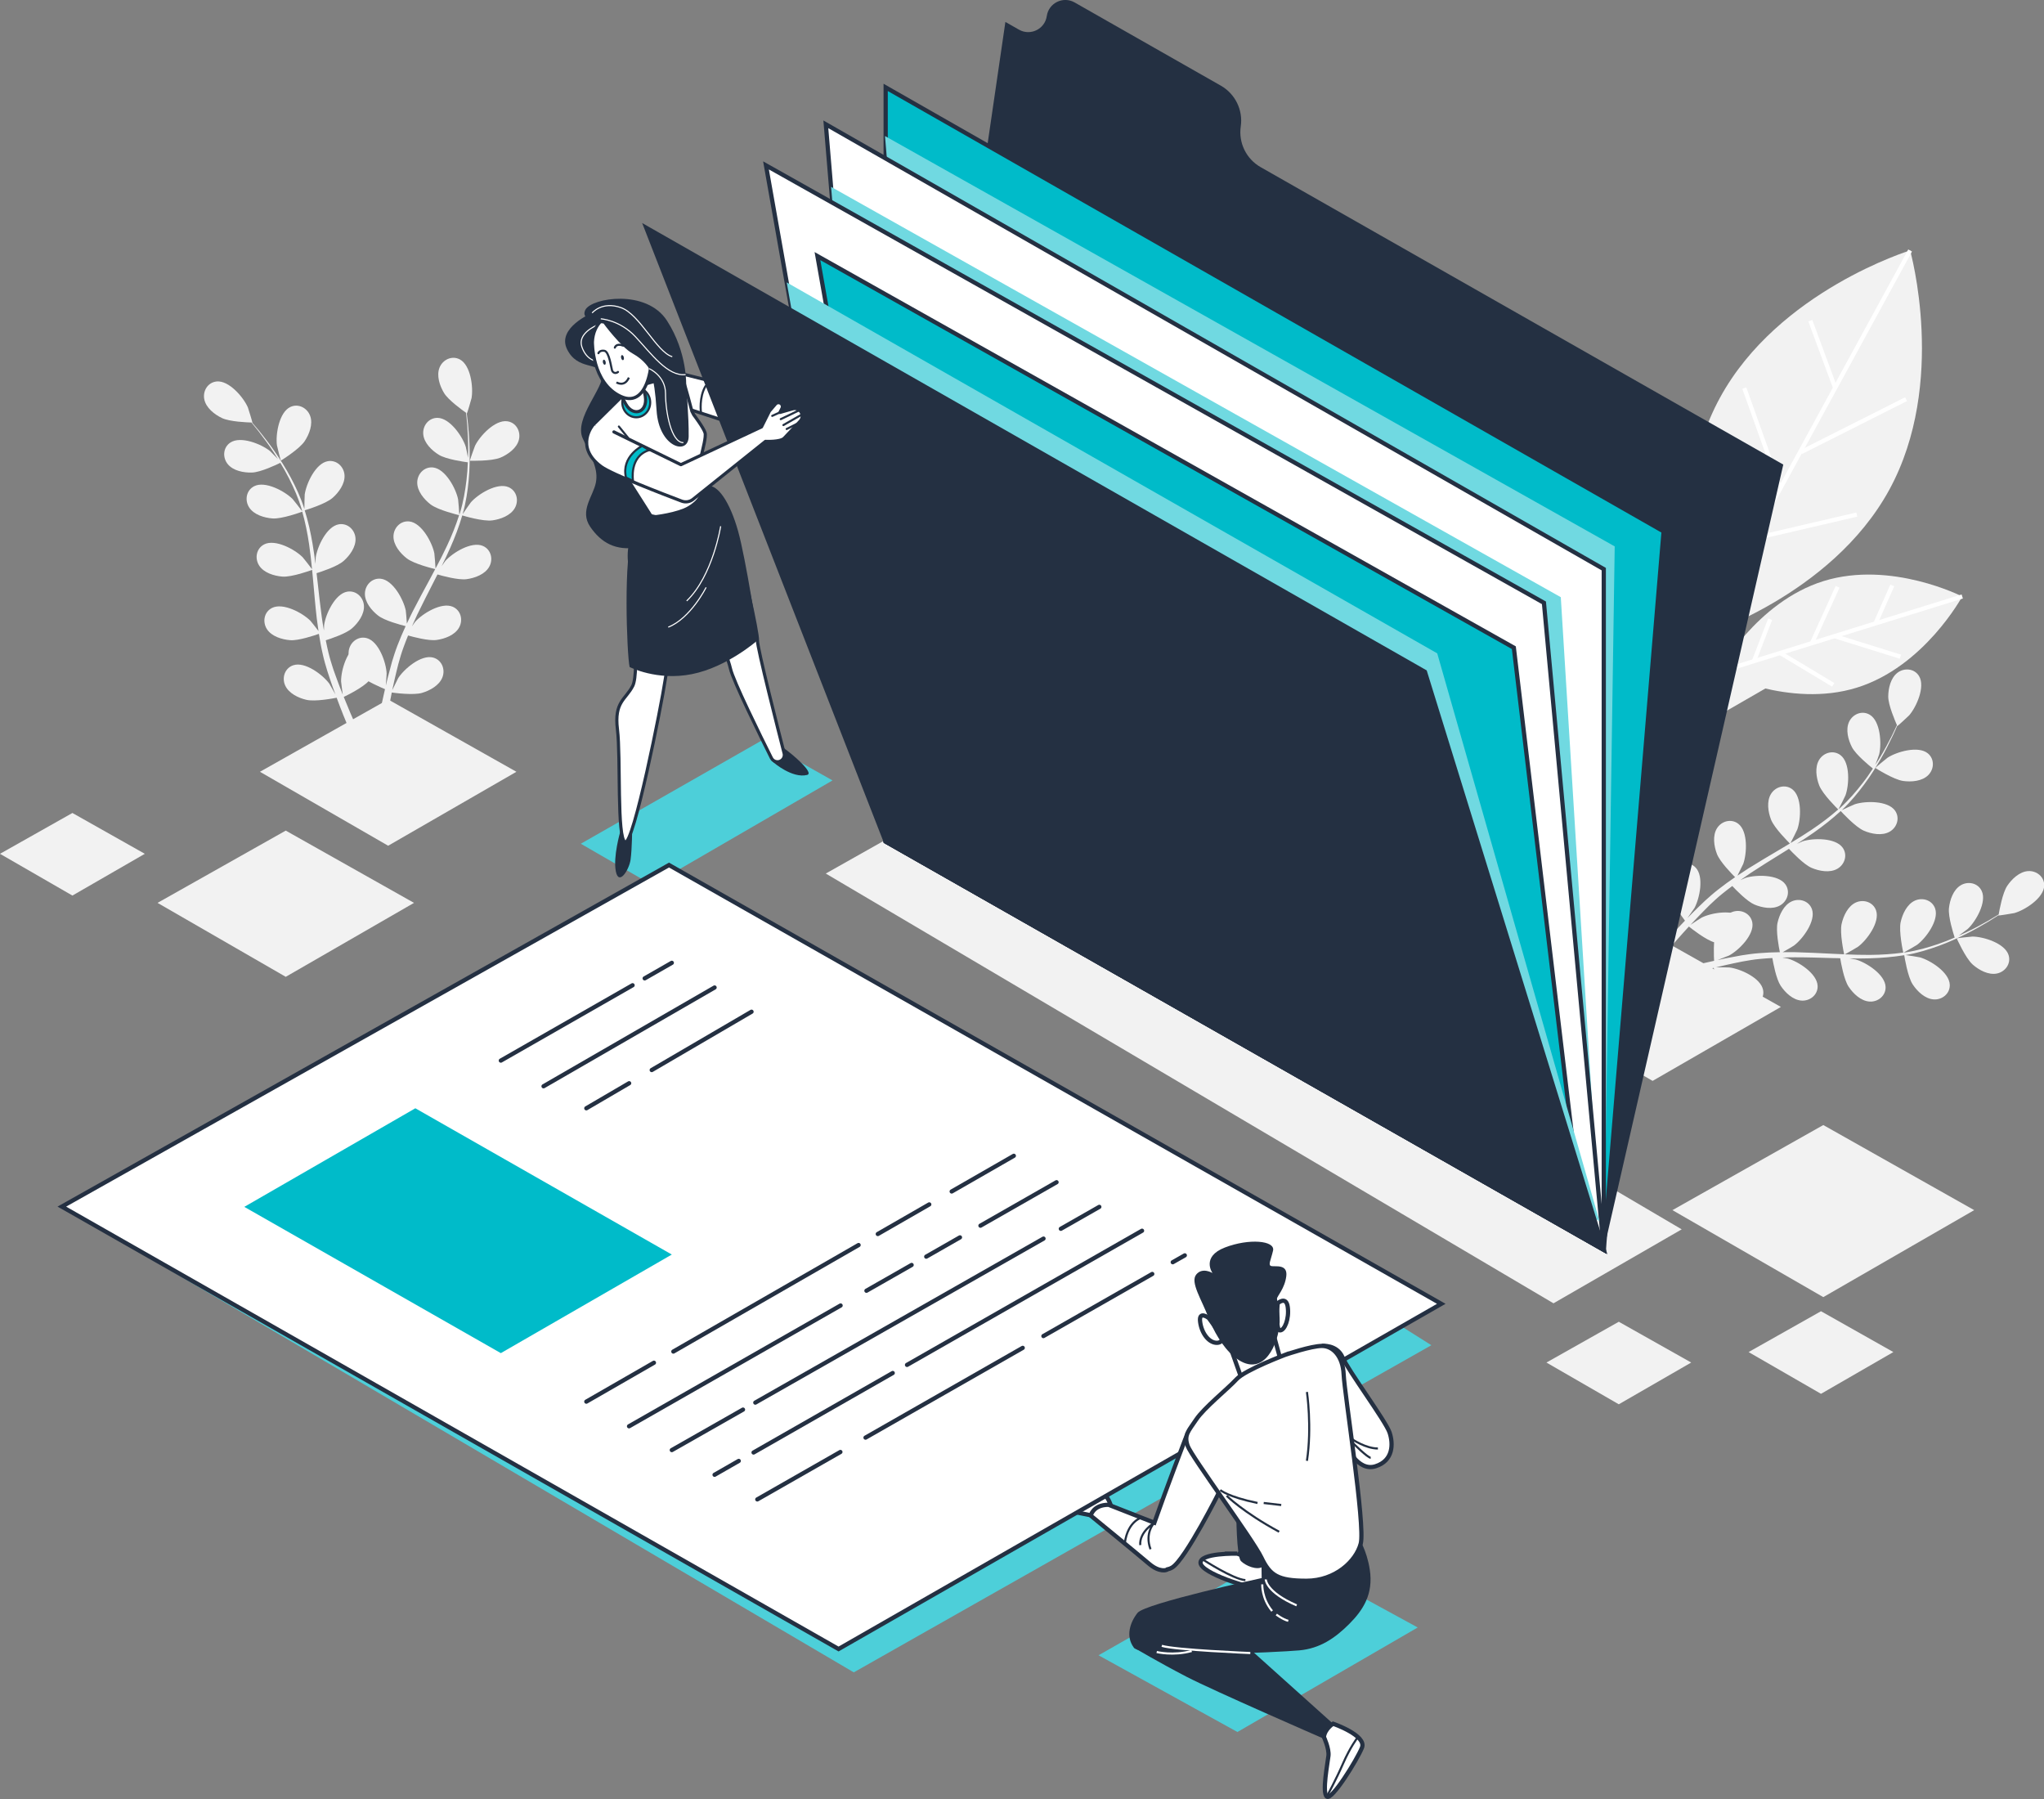 <svg xmlns="http://www.w3.org/2000/svg" width="400" height="352" viewBox="0 0 400 352"><rect x="0" y="0" width="400" height="352" fill="#808080" stroke="none"/><defs><style>.cls-1{stroke-width:.62px;}.cls-1,.cls-2,.cls-3,.cls-4,.cls-5,.cls-6,.cls-7,.cls-8,.cls-9,.cls-10{stroke:#243042;}.cls-1,.cls-2,.cls-4,.cls-5,.cls-6,.cls-7,.cls-10{stroke-linecap:round;}.cls-1,.cls-2,.cls-4,.cls-8{fill:#fff;}.cls-1,.cls-3,.cls-4,.cls-11,.cls-7,.cls-12{stroke-linejoin:round;}.cls-2,.cls-5,.cls-6,.cls-8,.cls-9,.cls-10,.cls-13{stroke-miterlimit:10;}.cls-2,.cls-6,.cls-8,.cls-9,.cls-10,.cls-13{stroke-width:.83px;}.cls-3,.cls-4,.cls-5,.cls-7,.cls-12{stroke-width:.41px;}.cls-3,.cls-11,.cls-6,.cls-7,.cls-12,.cls-13{fill:none;}.cls-11{stroke-width:.21px;}.cls-11,.cls-12,.cls-13{stroke:#fff;}.cls-14{fill:#4dcfd9;}.cls-15{fill:#f2f2f2;}.cls-16,.cls-9{fill:#243042;}.cls-5,.cls-17,.cls-10{fill:#00bbc9;}.cls-18{isolation:isolate;}.cls-19{fill:#70d9e1;mix-blend-mode:multiply;}</style></defs><g class="cls-18"><g id="Layer_1"><polygon class="cls-15" points="323.41 182.87 298.31 197.02 323.41 211.49 348.51 197.02 323.41 182.87"></polygon><polygon class="cls-15" points="326.83 116.84 301.73 130.99 326.83 145.46 351.93 130.99 326.83 116.84"></polygon><path class="cls-15" d="M323.7,192.75c2.02-.67,4.92-1.6,8.44-2.55,1.02-.28,2.1-.55,3.21-.82.14.45,1.31,4.06,2.5,5.37,1.08,1.2,2.79,2.42,4.5,2.27,1.67-.15,3-1.6,2.68-3.31-.45-2.37-4.44-4.15-6.59-4.41-.14-.02-1.78-.04-2.62-.03.67-.16,1.34-.33,2.05-.48,1.01-.23,2.09-.45,3.13-.66.54-.09,1.09-.18,1.65-.28.56-.11,1.1-.14,1.66-.21.82-.09,1.68-.14,2.53-.19.18,1.04.75,4.09,1.61,5.4.89,1.35,2.39,2.81,4.1,2.93,1.67.11,3.21-1.13,3.15-2.87-.09-2.42-3.76-4.77-5.84-5.36-.07-.02-.52-.1-1.06-.19.83-.03,1.66-.06,2.51-.05,2.4,0,4.84.08,7.28.15.51.01,1.02.02,1.53.03.14.88.73,4.19,1.63,5.55.89,1.35,2.39,2.81,4.1,2.93,1.67.11,3.21-1.13,3.15-2.87-.09-2.42-3.76-4.77-5.84-5.36-.07-.02-.61-.11-1.22-.21,1.33.02,2.65.02,3.97-.02,2.3-.07,4.56-.26,6.74-.61.05.31.66,4.21,1.66,5.72.89,1.35,2.39,2.81,4.1,2.93,1.67.11,3.21-1.13,3.15-2.87-.09-2.42-3.76-4.77-5.84-5.36-.15-.04-2.11-.36-2.81-.45.03,0,.05,0,.08-.01,2.28-.4,4.41-1.06,6.4-1.78,1.98-.72,3.79-1.56,5.44-2.38,1.65-.82,3.1-1.67,4.38-2.43.69-.42,1.31-.81,1.89-1.19,0,0,0,.05,0,.05,0,.04,2.9-.42,3.08-.47,2.08-.58,5.76-2.93,5.86-5.34.07-1.74-1.47-2.98-3.14-2.88-1.71.11-3.22,1.57-4.11,2.91-.91,1.38-1.52,4.75-1.66,5.58-.61.38-1.26.77-2,1.2-1.29.73-2.76,1.55-4.42,2.32-.44.21-.92.41-1.39.62.71-.51,1.67-1.23,1.76-1.31,1.58-1.47,3.76-5.25,2.73-7.43-.74-1.58-2.68-1.97-4.11-1.11-1.46.88-2.13,2.87-2.3,4.48-.18,1.67.88,5.02,1.12,5.75-1.04.45-2.11.88-3.25,1.27-1.97.67-4.11,1.28-6.35,1.62-.12.02-.26.02-.38.04.39-.19,2.48-1.41,2.62-1.51,1.73-1.29,4.32-4.8,3.54-7.09-.56-1.65-2.45-2.25-3.97-1.56-1.55.71-2.43,2.62-2.78,4.2-.4,1.81.47,5.82.51,5.97-2.11.29-4.3.43-6.53.45-1.62.01-3.25-.04-4.9-.11.51-.26,2.45-1.39,2.58-1.49,1.73-1.29,4.32-4.8,3.53-7.09-.56-1.65-2.45-2.25-3.97-1.56-1.55.71-2.43,2.62-2.78,4.2-.39,1.77.43,5.61.5,5.93-.75-.03-1.49-.06-2.24-.1-2.44-.12-4.89-.25-7.3-.31-.84-.02-1.66,0-2.49,0,.75-.42,2.1-1.2,2.2-1.29,1.73-1.29,4.32-4.8,3.54-7.09-.56-1.65-2.45-2.25-3.97-1.56-1.55.71-2.43,2.62-2.78,4.2-.35,1.58.27,4.83.46,5.74-1.38.02-2.74.08-4.08.19-.58.06-1.17.09-1.72.18-.56.08-1.11.16-1.65.24-1.12.2-2.17.39-3.21.6-.53.11-1.02.22-1.53.33.82-.31,2.12-.82,2.23-.88,1.91-1.01,5-4.09,4.57-6.47-.31-1.71-2.08-2.6-3.69-2.14-1.64.47-2.8,2.22-3.38,3.73-.64,1.66-.44,5.45-.41,5.91-1.25.27-2.46.55-3.59.83-3.58.88-6.53,1.75-8.58,2.39-2.05.64-3.22,1.05-3.22,1.05h-.01s0,0-.01,0c-.44.17-.66.66-.49,1.1.17.44.66.66,1.1.49,0,0,1.12-.43,3.14-1.1Z"></path><path class="cls-15" d="M382.92,183.6s1.72,3.89,3.14,5.14c1.21,1.06,3.05,2.08,4.73,1.74,1.64-.34,2.8-1.94,2.28-3.6-.72-2.31-4.89-3.61-7.05-3.63-.19,0-3.11.31-3.09.35Z"></path><path class="cls-15" d="M322.66,190.52c1.31-1.67,3.22-4.04,5.63-6.77.69-.79,1.44-1.61,2.22-2.46.37.3,3.33,2.66,5.05,3.11,1.56.4,3.67.48,5-.58,1.31-1.04,1.62-2.99.4-4.24-1.69-1.73-6-1.01-7.93-.05-.12.06-1.51.95-2.2,1.42.47-.51.94-1.01,1.44-1.53.71-.75,1.49-1.52,2.24-2.28.4-.38.81-.75,1.22-1.14.41-.4.84-.72,1.27-1.09.64-.53,1.32-1.04,2-1.55.72.77,2.88,3,4.32,3.62,1.48.63,3.55,1.03,5.03.18,1.45-.83,2.05-2.71,1.04-4.13-1.41-1.97-5.77-1.91-7.83-1.25-.07.02-.49.21-.98.43.68-.48,1.36-.96,2.06-1.43,2-1.32,4.08-2.6,6.16-3.89.43-.27.86-.54,1.29-.81.61.65,2.92,3.09,4.43,3.73,1.48.63,3.55,1.03,5.04.18,1.45-.83,2.05-2.71,1.04-4.13-1.41-1.97-5.77-1.91-7.83-1.25-.07.02-.58.24-1.13.5,1.12-.72,2.22-1.45,3.3-2.2,1.88-1.32,3.66-2.73,5.28-4.22.21.23,2.87,3.14,4.55,3.86,1.48.63,3.55,1.03,5.03.18,1.45-.83,2.05-2.71,1.04-4.13-1.41-1.97-5.77-1.91-7.83-1.25-.15.05-1.96.86-2.59,1.17.02-.02.04-.03.06-.05,1.68-1.59,3.09-3.31,4.35-5.01,1.26-1.69,2.3-3.39,3.22-4.98.92-1.59,1.67-3.1,2.31-4.44.35-.73.65-1.4.92-2.03,0,0,.02.05.02.05.02.04,2.19-1.94,2.31-2.09,1.42-1.63,3.19-5.61,1.94-7.68-.9-1.49-2.87-1.68-4.21-.67-1.36,1.03-1.82,3.08-1.82,4.69,0,1.65,1.36,4.79,1.7,5.57-.3.65-.63,1.34-1,2.1-.68,1.32-1.45,2.81-2.4,4.37-.25.42-.54.85-.81,1.28.31-.82.72-1.95.74-2.06.5-2.1.24-6.45-1.83-7.71-1.49-.91-3.32-.17-4.05,1.34-.74,1.54-.19,3.57.55,5,.77,1.49,3.5,3.7,4.1,4.18-.62.94-1.27,1.9-2.02,2.85-1.27,1.64-2.72,3.33-4.4,4.85-.09.08-.2.16-.3.24.22-.38,1.29-2.54,1.35-2.7.73-2.03.95-6.39-.97-7.86-1.38-1.06-3.29-.53-4.17.89-.9,1.45-.58,3.53,0,5.03.67,1.73,3.61,4.59,3.72,4.7-1.6,1.4-3.35,2.73-5.2,3.97-1.34.9-2.74,1.76-4.14,2.61.28-.5,1.27-2.51,1.33-2.66.73-2.03.95-6.39-.97-7.86-1.38-1.06-3.29-.53-4.17.89-.9,1.45-.58,3.53,0,5.03.65,1.69,3.46,4.44,3.69,4.68-.64.38-1.28.77-1.92,1.15-2.1,1.24-4.21,2.48-6.26,3.77-.71.45-1.39.91-2.08,1.37.39-.76,1.08-2.16,1.13-2.29.73-2.03.95-6.39-.97-7.86-1.38-1.06-3.29-.53-4.17.89-.9,1.45-.58,3.53,0,5.03.58,1.51,2.89,3.88,3.55,4.53-1.14.78-2.24,1.57-3.3,2.41-.45.37-.93.72-1.34,1.1-.42.37-.84.74-1.25,1.11-.83.79-1.59,1.52-2.34,2.27-.38.38-.73.74-1.1,1.12.51-.71,1.31-1.85,1.37-1.96,1.03-1.9,1.91-6.17.24-7.92-1.2-1.26-3.17-1.02-4.26.25-1.11,1.3-1.11,3.4-.76,4.97.38,1.74,2.65,4.79,2.93,5.16-.89.92-1.75,1.82-2.54,2.67-2.5,2.71-4.48,5.05-5.84,6.72-1.36,1.66-2.11,2.65-2.11,2.65h0s0,.02,0,.02c-.27.38-.19.91.19,1.18.38.27.91.19,1.19-.19,0,0,.7-.97,2.01-2.65Z"></path><path class="cls-15" d="M366.99,150.26s3.58,2.3,5.46,2.55c1.6.22,3.7.06,4.9-1.15,1.18-1.18,1.26-3.16-.09-4.26-1.88-1.53-6.07-.32-7.88.86-.16.1-2.42,1.97-2.39,2Z"></path><path class="cls-15" d="M336.6,77.8c-11.39,20.88-4.07,46.82-4.07,46.82,0,0,25.8-7.91,37.2-28.8,11.39-20.88,4.07-46.82,4.07-46.82,0,0-25.8,7.91-37.2,28.8Z"></path><line class="cls-13" x1="332.53" y1="124.63" x2="373.8" y2="49.01"></line><line class="cls-13" x1="359.13" y1="75.89" x2="354.27" y2="62.75"></line><line class="cls-13" x1="352.46" y1="88.46" x2="373.01" y2="78.1"></line><line class="cls-13" x1="348.38" y1="95.59" x2="341.35" y2="75.93"></line><line class="cls-13" x1="343.23" y1="105.37" x2="363.36" y2="100.68"></line><line class="cls-13" x1="338.66" y1="113.75" x2="332.64" y2="99.6"></line><path class="cls-15" d="M307.55,103.76c3.1,13.44,16.27,21.88,16.27,21.88,0,0,8.14-13.35,5.04-26.78-3.1-13.44-16.27-21.88-16.27-21.88,0,0-8.14,13.35-5.04,26.78Z"></path><line class="cls-13" x1="323.83" y1="125.64" x2="312.6" y2="76.98"></line><line class="cls-13" x1="316.59" y1="94.28" x2="309.42" y2="90.45"></line><line class="cls-13" x1="318.54" y1="102.29" x2="323.46" y2="89.9"></line><line class="cls-13" x1="319.51" y1="106.95" x2="308.89" y2="101.13"></line><line class="cls-13" x1="321.05" y1="113.17" x2="327.97" y2="103.41"></line><line class="cls-13" x1="322.29" y1="118.56" x2="314.23" y2="114.74"></line><path class="cls-15" d="M356.88,113.69c-13.19,4.09-20.63,17.84-20.63,17.84,0,0,13.93,7.11,27.12,3.02,13.19-4.09,20.63-17.84,20.63-17.84,0,0-13.93-7.11-27.12-3.02Z"></path><line class="cls-13" x1="336.25" y1="131.53" x2="384" y2="116.71"></line><line class="cls-13" x1="367.02" y1="121.98" x2="370.31" y2="114.55"></line><line class="cls-13" x1="359.16" y1="124.52" x2="371.9" y2="128.49"></line><line class="cls-13" x1="354.59" y1="125.84" x2="359.61" y2="114.82"></line><line class="cls-13" x1="348.49" y1="127.83" x2="358.75" y2="134"></line><line class="cls-13" x1="343.2" y1="129.47" x2="346.41" y2="121.15"></line><polygon class="cls-15" points="75.96 136.86 50.87 151.01 75.96 165.48 101.06 151.01 75.96 136.86"></polygon><polygon class="cls-15" points="55.92 162.52 30.83 176.66 55.92 191.13 81.02 176.66 55.92 162.52"></polygon><polygon class="cls-15" points="186.69 156.78 161.6 170.92 304.01 255.01 329.1 240.54 186.69 156.78"></polygon><polygon class="cls-14" points="162.92 152.7 149.06 144.89 113.66 165.09 127.64 173.16 162.92 152.7"></polygon><polygon class="cls-14" points="277.44 318.44 250.38 303.68 214.98 323.88 242.16 338.89 277.44 318.44"></polygon><polygon class="cls-15" points="14.17 159.07 0 167.06 14.17 175.23 28.34 167.06 14.17 159.07"></polygon><polygon class="cls-15" points="316.79 258.62 302.63 266.6 316.79 274.77 330.96 266.6 316.79 258.62"></polygon><polygon class="cls-15" points="356.36 256.56 342.19 264.55 356.36 272.72 370.52 264.55 356.36 256.56"></polygon><polyline class="cls-14" points="12.1 236.09 167.08 327.22 280.11 263.21 130.92 169.26 12.1 236.09"></polyline><polygon class="cls-15" points="356.81 220.13 327.29 236.78 356.81 253.8 386.34 236.78 356.81 220.13"></polygon><path class="cls-15" d="M74.69,147.45c.26-2.11.68-5.12,1.34-8.7.19-1.03.41-2.13.64-3.25.47.07,4.23.57,5.93.07,1.55-.46,3.39-1.47,3.99-3.07.59-1.56-.15-3.4-1.84-3.84-2.34-.62-5.66,2.21-6.83,4.03-.07.12-.8,1.59-1.16,2.35.14-.68.29-1.35.45-2.05.22-1.01.5-2.07.75-3.1.15-.53.31-1.06.46-1.6.15-.55.35-1.05.53-1.59.27-.78.6-1.57.91-2.36,1.02.29,4.02,1.09,5.57.88,1.6-.22,3.58-.94,4.41-2.43.82-1.46.36-3.38-1.24-4.07-2.22-.96-5.93,1.33-7.36,2.95-.05.05-.31.43-.62.87.34-.76.67-1.52,1.03-2.28,1.04-2.16,2.16-4.32,3.27-6.5.23-.45.46-.91.69-1.36.86.25,4.1,1.15,5.72.92,1.6-.22,3.58-.94,4.41-2.43.82-1.46.36-3.38-1.24-4.07-2.22-.96-5.93,1.33-7.36,2.95-.05.06-.37.51-.72,1.01.59-1.19,1.16-2.38,1.69-3.59.93-2.1,1.74-4.22,2.35-6.34.3.09,4.08,1.22,5.89.97,1.6-.22,3.58-.94,4.41-2.43.82-1.46.36-3.38-1.24-4.07-2.22-.96-5.93,1.33-7.36,2.95-.1.11-1.24,1.74-1.62,2.33,0-.03.02-.05.02-.08.63-2.23.95-4.43,1.15-6.53.21-2.1.22-4.09.19-5.93-.03-1.84-.17-3.51-.3-5-.08-.8-.17-1.54-.26-2.22,0,0,.04.03.04.03.04.03.87-2.79.9-2.97.37-2.13-.16-6.45-2.3-7.58-1.54-.81-3.33.04-3.96,1.59-.64,1.58.03,3.57.86,4.96.85,1.42,3.63,3.41,4.33,3.9.08.71.15,1.47.22,2.31.1,1.48.2,3.16.19,4.98,0,.49-.02,1.01-.04,1.52-.16-.86-.39-2.04-.43-2.15-.65-2.06-3.12-5.65-5.54-5.67-1.74-.01-2.94,1.56-2.78,3.23.16,1.7,1.68,3.16,3.05,4,1.43.88,4.91,1.37,5.67,1.47-.04,1.12-.12,2.28-.26,3.48-.25,2.06-.61,4.25-1.28,6.42-.04.12-.09.24-.13.36,0-.44-.2-2.84-.23-3.01-.42-2.12-2.48-5.96-4.88-6.24-1.73-.2-3.09,1.23-3.12,2.9-.03,1.71,1.32,3.32,2.59,4.31,1.47,1.14,5.46,2.08,5.61,2.12-.65,2.03-1.46,4.06-2.41,6.07-.68,1.46-1.44,2.92-2.21,4.37-.02-.57-.2-2.81-.23-2.97-.42-2.12-2.48-5.96-4.88-6.24-1.73-.2-3.09,1.23-3.12,2.9-.03,1.71,1.32,3.32,2.59,4.31,1.43,1.12,5.25,2.03,5.58,2.11-.35.66-.7,1.32-1.05,1.98-1.16,2.15-2.33,4.29-3.43,6.45-.38.75-.72,1.5-1.07,2.24-.05-.85-.18-2.41-.21-2.54-.42-2.12-2.48-5.96-4.88-6.24-1.73-.2-3.09,1.23-3.12,2.9-.03,1.71,1.32,3.32,2.59,4.31,1.28,1,4.48,1.84,5.38,2.06-.57,1.25-1.11,2.5-1.59,3.76-.19.55-.42,1.09-.58,1.63-.17.54-.33,1.07-.5,1.59-.3,1.1-.58,2.12-.84,3.15-.13.52-.24,1.01-.37,1.52.07-.87.17-2.26.16-2.39-.09-2.16-1.54-6.27-3.88-6.91-1.68-.46-3.24.75-3.52,2.4-.28,1.68.8,3.48,1.91,4.66,1.22,1.29,4.73,2.74,5.17,2.92-.29,1.24-.56,2.46-.8,3.59-.75,3.6-1.23,6.63-1.54,8.76-.31,2.12-.44,3.36-.44,3.36h0s0,.02,0,.02c-.04.47.31.88.78.92.47.04.88-.31.92-.78,0,0,.1-1.2.36-3.31Z"></path><path class="cls-15" d="M91.95,90.15s4.25.13,5.99-.61c1.48-.63,3.2-1.85,3.61-3.51.4-1.62-.54-3.36-2.27-3.6-2.4-.34-5.37,2.85-6.32,4.79-.08.17-1.06,2.94-1.02,2.94Z"></path><path class="cls-15" d="M72.22,147.42c-.95-1.9-2.26-4.64-3.69-8-.41-.97-.84-2-1.26-3.06.43-.2,3.84-1.85,4.98-3.21,1.04-1.24,2.01-3.1,1.63-4.76-.37-1.63-2-2.75-3.66-2.19-2.29.78-3.5,4.96-3.47,7.12,0,.14.21,1.77.33,2.6-.25-.64-.51-1.28-.76-1.96-.37-.97-.73-2-1.09-3-.17-.53-.33-1.06-.5-1.59-.18-.54-.29-1.07-.44-1.62-.2-.8-.37-1.64-.54-2.47,1.01-.32,3.96-1.3,5.13-2.33,1.21-1.06,2.46-2.76,2.34-4.46-.12-1.67-1.56-3.02-3.28-2.72-2.38.42-4.21,4.38-4.51,6.52,0,.07-.02.53-.04,1.07-.14-.82-.29-1.64-.4-2.47-.33-2.37-.59-4.79-.86-7.22-.06-.51-.12-1.01-.18-1.52.85-.26,4.05-1.3,5.28-2.38,1.21-1.06,2.46-2.76,2.34-4.46-.12-1.67-1.56-3.02-3.28-2.72-2.38.42-4.21,4.38-4.51,6.52-.01.08-.03.62-.04,1.24-.17-1.32-.35-2.63-.57-3.92-.38-2.27-.88-4.48-1.54-6.58.3-.09,4.08-1.23,5.45-2.43,1.21-1.06,2.46-2.76,2.34-4.46-.12-1.67-1.56-3.02-3.28-2.72-2.38.42-4.21,4.38-4.51,6.52-.02.15-.07,2.13-.06,2.84,0-.02-.01-.05-.02-.08-.71-2.2-1.66-4.22-2.65-6.08-.99-1.86-2.07-3.54-3.11-5.05-1.04-1.52-2.08-2.84-3.01-4-.51-.63-.99-1.19-1.44-1.71,0,0,.05,0,.05,0,.04,0-.81-2.81-.89-2.98-.86-1.98-3.7-5.3-6.1-5.06-1.74.17-2.76,1.86-2.42,3.5.34,1.67,2,2.96,3.46,3.66,1.49.71,4.92.85,5.77.87.46.55.94,1.14,1.46,1.81.9,1.18,1.91,2.52,2.91,4.05.27.41.54.86.81,1.29-.61-.63-1.45-1.48-1.54-1.56-1.68-1.36-5.72-3-7.75-1.68-1.46.95-1.59,2.92-.54,4.22,1.07,1.33,3.14,1.71,4.76,1.66,1.68-.05,4.85-1.56,5.54-1.9.58.96,1.16,1.96,1.7,3.04.94,1.86,1.84,3.88,2.48,6.06.04.12.06.25.09.37-.25-.36-1.74-2.26-1.86-2.38-1.52-1.53-5.36-3.61-7.52-2.52-1.56.79-1.9,2.73-1,4.14.92,1.44,2.94,2.04,4.55,2.17,1.85.15,5.7-1.27,5.85-1.32.58,2.05,1.02,4.19,1.34,6.39.24,1.6.41,3.22.57,4.86-.33-.47-1.72-2.23-1.83-2.34-1.52-1.53-5.36-3.61-7.52-2.52-1.56.79-1.9,2.73-1,4.14.92,1.44,2.94,2.04,4.55,2.17,1.81.14,5.51-1.2,5.82-1.31.07.74.15,1.48.21,2.23.22,2.43.42,4.87.7,7.27.1.83.22,1.65.34,2.46-.52-.68-1.48-1.91-1.58-2-1.52-1.54-5.36-3.61-7.52-2.52-1.56.79-1.9,2.73-1,4.14.92,1.44,2.94,2.04,4.55,2.17,1.62.13,4.75-.93,5.63-1.24.21,1.36.45,2.7.76,4.01.14.56.25,1.15.42,1.68.16.54.31,1.07.47,1.6.36,1.08.68,2.09,1.04,3.09.18.51.36.98.54,1.47-.42-.77-1.11-1.98-1.18-2.08-1.27-1.75-4.75-4.38-7.05-3.63-1.66.54-2.29,2.41-1.61,3.94.69,1.56,2.59,2.47,4.16,2.83,1.73.41,5.46-.32,5.92-.41.44,1.2.89,2.36,1.32,3.44,1.37,3.42,2.64,6.21,3.55,8.16.91,1.94,1.49,3.04,1.49,3.04h0s0,.02,0,.02c.23.41.74.56,1.15.34.41-.23.56-.74.34-1.15,0,0-.58-1.05-1.53-2.96Z"></path><path class="cls-15" d="M54.97,90.12s3.62-2.23,4.66-3.81c.89-1.35,1.65-3.31,1.07-4.92-.56-1.57-2.31-2.5-3.88-1.76-2.19,1.03-2.91,5.33-2.63,7.47.02.19.74,3.03.77,3.01Z"></path><path class="cls-8" d="M213.85,296.56l-3.04-.61-.76-1.52,4.86-2.73s1.52.15,2.43,2.73c.91,2.58-3.49,2.12-3.49,2.12Z"></path><polygon class="cls-2" points="130.92 169.26 12.1 236.09 164.1 322.65 282.05 255.11 130.92 169.26"></polygon><polygon class="cls-17" points="47.81 236.14 81.28 216.85 131.47 245.47 98.01 264.76 47.81 236.14"></polygon><line class="cls-6" x1="126.16" y1="191.43" x2="131.47" y2="188.39"></line><line class="cls-6" x1="98.01" y1="207.52" x2="123.79" y2="192.78"></line><line class="cls-6" x1="106.37" y1="212.54" x2="139.84" y2="193.22"></line><line class="cls-6" x1="127.54" y1="209.37" x2="147.07" y2="197.96"></line><line class="cls-6" x1="114.74" y1="216.85" x2="123.12" y2="211.95"></line><line class="cls-6" x1="186.24" y1="233.13" x2="198.4" y2="226.15"></line><line class="cls-6" x1="171.78" y1="241.45" x2="181.85" y2="235.66"></line><line class="cls-6" x1="131.77" y1="264.45" x2="168.02" y2="243.61"></line><line class="cls-6" x1="114.74" y1="274.25" x2="127.97" y2="266.64"></line><line class="cls-6" x1="191.87" y1="239.82" x2="206.76" y2="231.32"></line><line class="cls-6" x1="181.26" y1="245.88" x2="187.86" y2="242.11"></line><line class="cls-6" x1="169.56" y1="252.55" x2="178.4" y2="247.51"></line><line class="cls-6" x1="123.1" y1="279.07" x2="164.5" y2="255.44"></line><line class="cls-6" x1="207.6" y1="240.43" x2="215.13" y2="236.14"></line><line class="cls-6" x1="147.81" y1="274.44" x2="204.21" y2="242.35"></line><line class="cls-6" x1="131.47" y1="283.73" x2="145.4" y2="275.81"></line><line class="cls-6" x1="177.5" y1="267.06" x2="223.49" y2="240.81"></line><line class="cls-6" x1="147.47" y1="284.2" x2="174.7" y2="268.65"></line><line class="cls-6" x1="139.84" y1="288.56" x2="144.57" y2="285.85"></line><line class="cls-6" x1="229.5" y1="246.97" x2="231.86" y2="245.63"></line><line class="cls-6" x1="204.19" y1="261.42" x2="225.49" y2="249.27"></line><line class="cls-6" x1="169.38" y1="281.29" x2="200.14" y2="263.73"></line><line class="cls-6" x1="148.2" y1="293.38" x2="164.46" y2="284.1"></line><polygon class="cls-1" points="133.33 73.11 140.61 74.94 142.91 82.7 133.91 79.77 133.33 73.11"></polygon><path class="cls-16" d="M242.81,24.74h0c.47-3.21-1.08-6.37-3.9-7.98L210.3.48c-2.25-1.28-5.08.1-5.45,2.66h0c-.37,2.56-3.21,3.94-5.45,2.66l-2.65-1.51-23.42,160.35,140.52,79.89,35.13-153.63-102.27-58.19c-2.82-1.6-4.37-4.77-3.9-7.98Z"></path><polygon class="cls-10" points="173.32 17.1 173.32 164.65 313.85 244.54 325.56 103.97 173.32 17.1"></polygon><polygon class="cls-19" points="173.19 26.62 180.76 117.34 187.18 153.61 314.21 225.36 315.99 106.91 173.19 26.62"></polygon><polygon class="cls-2" points="173.32 164.65 161.61 24.32 313.85 111.36 313.85 244.54 173.32 164.65"></polygon><polygon class="cls-19" points="162.64 36.56 170.21 127.28 176.63 163.55 313.2 242.39 305.44 116.85 162.64 36.56"></polygon><polygon class="cls-2" points="173.32 164.65 149.9 32.36 302.14 117.95 313.85 244.54 173.32 164.65"></polygon><polygon class="cls-10" points="180.94 168.54 159.97 50.11 296.25 126.73 309.87 241 180.94 168.54"></polygon><polygon class="cls-19" points="153.96 55.26 170.15 146.71 175.74 161.03 313 238.91 281.26 127.84 153.96 55.26"></polygon><polygon class="cls-9" points="126.48 44.58 278.85 131.45 313.85 244.54 173.32 164.65 126.48 44.58"></polygon><path class="cls-7" d="M137.17,80.66s-.4-2.91.9-5.11"></path><path class="cls-8" d="M236.53,257.88s-1.97-1.52-1.67.76c.3,2.27,1.67,3.94,3.04,4.09,1.37.15,1.37-1.06,1.37-1.06l-2.73-3.79Z"></path><path class="cls-8" d="M250.04,255s1.67-1.52,1.97.76c.3,2.27-.61,4.55-1.52,4.55s-.46-5.31-.46-5.31Z"></path><path class="cls-8" d="M241.23,264.86l1.67,4.7s1.97.76,3.95.15c1.97-.61,3.95-2.88,3.95-2.88l-1.37-5-8.2,3.03Z"></path><path class="cls-16" d="M241.53,265.47c-2.35-1.92-4.16-5.33-5.01-7.59-1.37-3.64-3.64-6.98-2.43-8.49,1.21-1.52,3.19-.3,3.19-.3,0,0-2.28-3.18,2.43-5,4.71-1.82,9.87-1.36,9.42.61-.46,1.97-1.06,2.88-.3,3.03.76.15,3.19-.45,2.89,1.97-.3,2.43-1.82,3.94-1.82,4.4s.76,3.18.46,5.46c-.61,4.56-3.64,10.15-8.81,5.92Z"></path><path class="cls-16" d="M221.88,322.37s4.97,2.94,10.3,5.7c5.34,2.76,26.48,11.96,26.48,11.96l2.21-2.76-19.67-17.66s-14.9-3.31-19.32,2.76Z"></path><path class="cls-8" d="M242.12,303.99s-7.36-.18-7.18,1.84c.18,2.02,9.57,4.96,11.59,4.96s.92-4.96.92-4.96l-5.34-1.84Z"></path><path class="cls-16" d="M241.94,295.91s0,8.64.92,9.55c.92.92,3.13,1.84,4.23,1.1,1.1-.73,1.66-4.41,1.66-4.41,0,0-3.31-8.64-6.81-6.25Z"></path><path class="cls-16" d="M246.91,308.77s-22.81,4.96-24.29,6.8c-1.47,1.84-2.39,4.59-.74,6.8,1.66,2.2,28.33.92,32.38.55s6.99-2.39,9.75-5.14c2.76-2.76,4.78-5.88,4.05-10.66-.6-3.91-2.21-6.25-2.21-6.25l-19,3.87.05,4.03Z"></path><path class="cls-12" d="M247.7,309.03s0,2.47,6.05,5.08"></path><path class="cls-12" d="M247.02,310s-.14,2.75,1.93,5.22"></path><path class="cls-12" d="M249.77,315.9s1.24.96,2.34,1.24"></path><path class="cls-12" d="M244.68,323.44s-14.7-.6-17.32-1.41"></path><path class="cls-12" d="M226.36,323.24s3.22.8,6.85-.2"></path><path class="cls-8" d="M233.03,279.42c-.46.61-1.06,2.12-1.06,2.12,0,0-3.74,9.76-6.07,16.4l-8.96-3.51c-3.04,0-3.49,2.12-3.49,2.12,0,0,9.26,7.58,11.39,9.4s3.49,1.21,3.49,1.21c.02-.02.03-.05.05-.07.34-.07.67-.19,1.01-.39,2.58-1.52,9.42-15.17,9.42-15.17l2.66-.23"></path><path class="cls-3" d="M223.54,296.89s-2.82.6-3.42,5.03"></path><path class="cls-3" d="M241.99,269.86s3.89-.34,6.96-1.87c3.07-1.53,3.58-3.07,3.58-3.07"></path><path class="cls-8" d="M259.07,339.85s1.06,2.27.9,3.7-1.28,7.19-.32,7.98c.96.8,5.92-7.19,6.88-9.58.96-2.4-5.65-4.68-5.65-4.68,0,0-1.58.95-1.8,2.58Z"></path><path class="cls-3" d="M259.65,351.53s1.82-3.34,3.19-6.5c1.38-3.16,2.75-4.95,2.75-4.95"></path><path class="cls-3" d="M235.46,305.19s5.92,3.85,8.26,3.98"></path><path class="cls-8" d="M258.7,263.34s2.93-.32,4.03,2.25c1.1,2.57,8.46,12.49,9.2,14.7.74,2.2.74,5.51-2.76,6.61-3.5,1.1-5.7-4.04-5.7-4.04l-5.15-17.45"></path><path class="cls-3" d="M264.62,281.61s2.62,1.81,5.03,1.81"></path><path class="cls-3" d="M264.82,282.41s2.82,2.82,3.42,2.82"></path><path class="cls-8" d="M251.71,265.01s-8.05,3.03-9.72,4.85c-1.67,1.82-6.38,5.61-7.9,7.89-1.52,2.27-2.43,3.03-1.67,5.16.76,2.12,12.76,18.35,14.43,21.84,1.67,3.49,3.19,4.55,8.81,4.55s9.72-3.79,10.63-7.28c.91-3.49-3.19-29.42-3.34-33.06-.15-3.64-2.13-5.61-4.25-5.61s-6.99,1.67-6.99,1.67Z"></path><path class="cls-3" d="M238.8,291.55s1.45,1.32,7.29,2.53"></path><line class="cls-3" x1="247.3" y1="294.08" x2="250.73" y2="294.48"></line><path class="cls-3" d="M240.05,292.67s3.22,3.22,10.27,7.04"></path><path class="cls-3" d="M225.15,303.13c-1.21-3.22.75-5.19.75-5.19,0,0-2.96,1.77-2.76,4.38"></path><path class="cls-3" d="M255.76,272.36s1.01,6.84,0,13.47"></path><path class="cls-16" d="M151.41,149.21s3.63,3.14,6.53,2.42c1.48-.37-2.9-4.11-4.66-5.33-1.27-.89-3.91.63-1.87,2.92Z"></path><path class="cls-16" d="M121.38,162.74s-1.44,4.89-.86,7.77c.58,2.88,2.59-.29,2.88-2.3.29-2.01.32-6.3.32-6.3l-2.33.84Z"></path><path class="cls-1" d="M127.36,100.88s-4.74,2.42-4.17,8.98c.57,6.56,2.01,21.62.64,24.33-1.37,2.71-3.67,3.08-3,8.52.67,5.44-.14,21.34,1.5,22.05,1.64.71,7.15-26.97,7.84-31.72.69-4.75,5.38-21.84,5.38-21.84,0,0,6.78,16.71,7.39,19.6.49,2.32,5.92,13.32,8.02,17.52.41.81,1.48.99,2.13.35h0c.34-.33.48-.82.36-1.28-.97-3.78-5.32-20.84-5.22-22.09.12-1.4-2.94-15.25-4.31-19.05-1.37-3.8-6.54-9.62-6.54-9.62l-10,4.24Z"></path><path class="cls-16" d="M115.88,61.23s-6.97,2.89-4.91,7.1c2.06,4.21,6.25,2.42,6.84,4.88.59,2.47-5.58,8.65-3.77,12.57,1.81,3.92,3.07,6,2.57,8.64-.5,2.64-3.26,5.51-1.11,8.65,2.15,3.14,4.98,4.74,9.34,4.04,4.36-.7,7.2-24.36,4.95-32.61-2.25-8.25-9.09-13.13-10.67-13.54-1.58-.4-3.25.26-3.25.26Z"></path><path class="cls-11" d="M116.7,63.69s-3.72,1.53-2.84,4.15c.87,2.62,2.84,2.84,2.84,2.84"></path><path class="cls-1" d="M137.97,84.67c-.3-1-2.21-3.51-2.21-3.51l-.36-.7c-1.06-4.11-2.07-7.35-2.07-7.35l-10.03,2.88-7.23,7.14,11.29,17.75s6.61,2.26,10-4.24c.67-1.29.48-4.24-.08-7.62.27-1.21.93-3.56.69-4.36Z"></path><ellipse class="cls-5" cx="124.51" cy="78.75" rx="2.73" ry="2.9"></ellipse><path class="cls-16" d="M123.19,130.5s5.35,2.78,12.23,1.4c6.88-1.37,12.8-6.59,12.8-6.59.22-.32-2.32-16.18-3.77-21.36-1.6-5.71-3.98-9.2-5.99-8.86,0,0-1.93,3.3-4.68,4.4-2.75,1.1-6.41,1.4-6.41,1.4,0,0-1.57.25-3.49,3.83-1.93,3.57-1.22,23.32-.67,25.79Z"></path><path class="cls-11" d="M141.03,102.97s-1.52,9.68-6.65,14.61"></path><path class="cls-11" d="M138.18,114.93s-3.04,6.07-7.41,7.78"></path><path class="cls-1" d="M119.48,73.65s1.49,2.71,2.99,5.43c1.49,2.71,4.76,1.56,3.65-2.27-1.11-3.83-2.29-6.81-2.29-6.81l-4.34,3.65Z"></path><path class="cls-1" d="M115.93,66.88s-.15,8.04,5.54,10.68c5.69,2.64,6.85-7.74,5.68-12.94s-10.87-4.96-11.22,2.26Z"></path><path class="cls-16" d="M118.12,63.31s3.37,4.59,5.68,5.86c2.31,1.27,3.24,2.96,3.24,2.96,0,0,1,.89,1.45,8.18.45,7.29,6.23,8.86,6.28,5.1.05-3.76-.49-9.98-.49-9.98,0,0,.28-6.42-3.75-12.68-4.03-6.25-14.68-4.48-15.95-2.17s3.53,2.72,3.53,2.72Z"></path><path class="cls-11" d="M117.57,62.38s3.72.22,6.77,3.49,6.34,7.86,9.83,7.42"></path><path class="cls-11" d="M115.88,61.23s1.91-2.35,5.63-1.04c3.72,1.31,6.99,8.73,10.05,9.6"></path><path class="cls-11" d="M127.04,72.13s3.2,1.38,3.2,4.88,1.09,9.6,3.5,9.6"></path><path class="cls-1" d="M116.07,83.13s-3.72,4.27,1.6,8.18c2.06,1.51,12.2,5.41,15.73,6.74.75.28,1.59.15,2.22-.35l14.18-11.34s2.89.15,3.66-.62c.54-.54,2.19-2.32,3.14-3.35.43-.46.51-1.14.21-1.69h0c-.33-.61-1.03-.9-1.7-.71l-2.48.71.4-.8c.2-.4.02-.89-.4-1.06h0c-.31-.12-.66-.04-.87.21l-1.19,1.39-1.55,3.09-15.77,7.39-13.11-6.41"></path><path class="cls-5" d="M125.66,87.25s-4.13,2.06-3.16,6.18l1.38.69s-.83-4.81,3.16-6.05l-1.38-.82Z"></path><line class="cls-4" x1="121.11" y1="83.46" x2="122.91" y2="85.67"></line><path class="cls-7" d="M117.11,69.11s.23-.63,1.17-.47c.94.16,1.33,3.36,1.49,3.83.16.47.7.7,1.17.31"></path><path class="cls-7" d="M120.32,68.02s.23-.94,1.64-.39"></path><path class="cls-3" d="M120.64,74.82s1.57,1.02,2.43-.94"></path><path class="cls-16" d="M118.52,70.81c.06.27,0,.52-.15.56-.15.03-.32-.16-.38-.43-.06-.27,0-.52.15-.56.15-.03.32.16.38.43Z"></path><path class="cls-16" d="M122.08,69.91c.06.27,0,.52-.15.56-.15.03-.32-.16-.38-.43-.06-.27,0-.52.15-.56.15-.03.32.16.38.43Z"></path><line class="cls-7" x1="156.52" y1="80.22" x2="152.79" y2="82.01"></line><line class="cls-7" x1="156.9" y1="81.12" x2="153.31" y2="83.17"></line><line class="cls-7" x1="156.01" y1="82.91" x2="153.95" y2="83.94"></line><line class="cls-7" x1="152.63" y1="80.69" x2="151.12" y2="81.37"></line></g></g></svg>